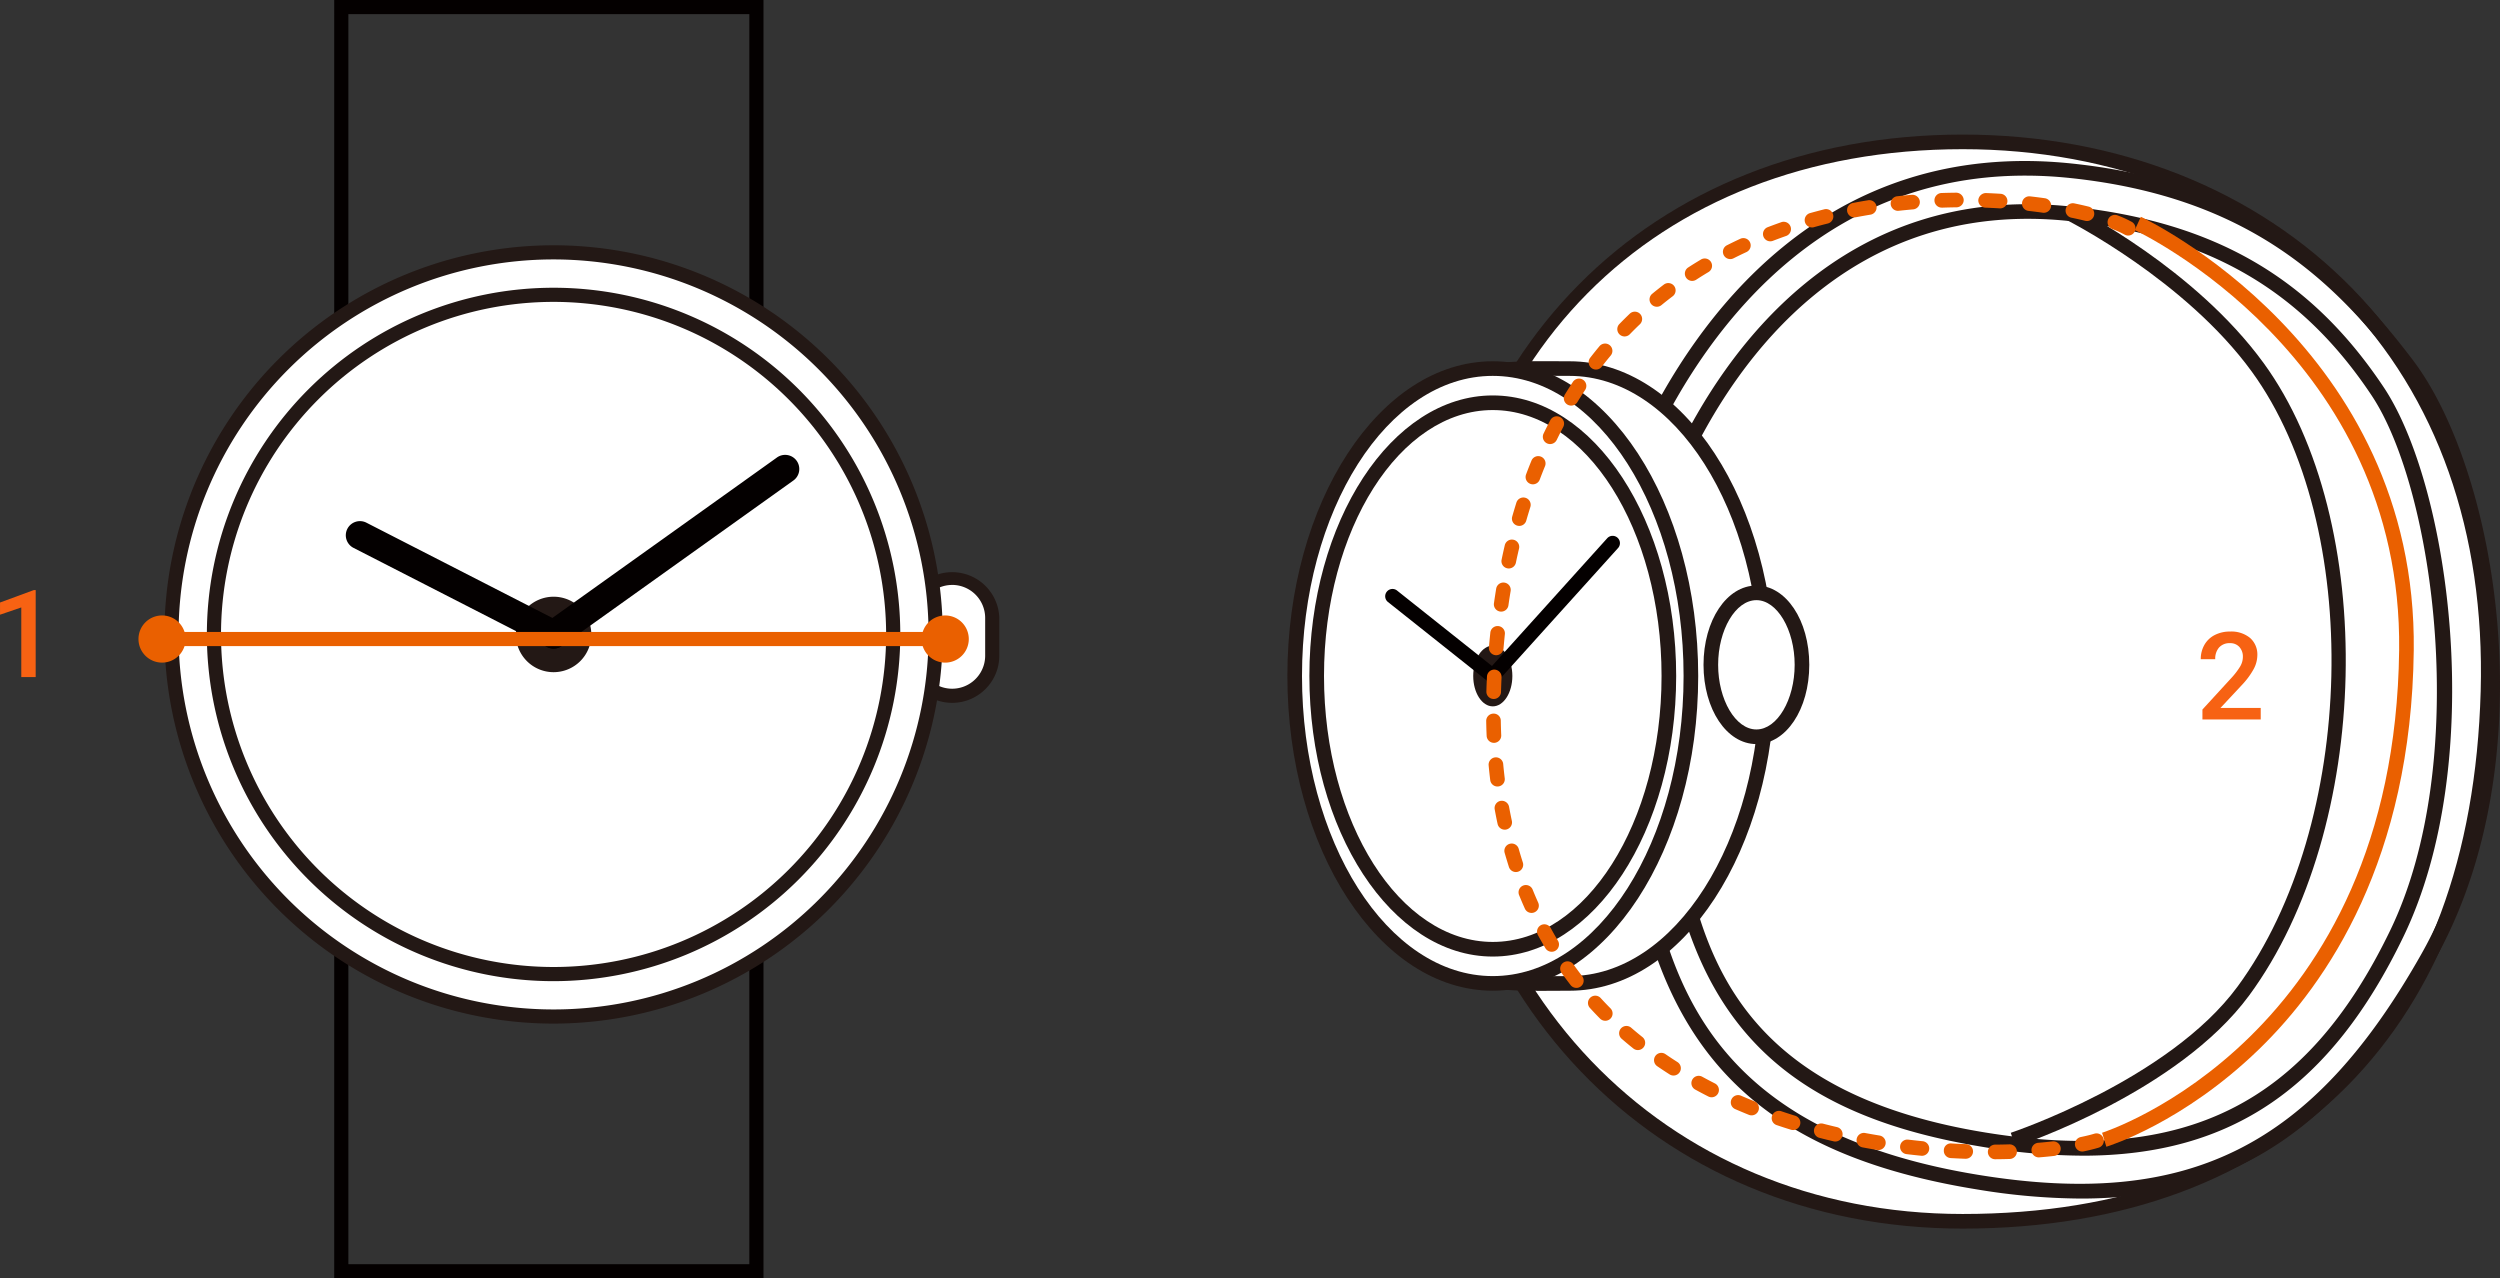 <svg xmlns="http://www.w3.org/2000/svg" xmlns:xlink="http://www.w3.org/1999/xlink" width="471.453" height="241.069" viewBox="0 0 471.453 241.069">
  <rect x="0" y="0" width="471.453" height="241.069" fill="#333333" stroke="none"/>
  <defs>
    <clipPath id="clip-path">
      <rect id="長方形_21604" data-name="長方形 21604" width="228.678" height="206.314" fill="none"/>
    </clipPath>
    <clipPath id="clip-path-2">
      <rect id="長方形_21606" data-name="長方形 21606" width="162.343" height="241.069" fill="none"/>
    </clipPath>
  </defs>
  <g id="グループ_17956" data-name="グループ 17956" transform="translate(-411.887 -7313.213)">
    <g id="グループ_17794" data-name="グループ 17794" transform="translate(654.662 7338.591)">
      <g id="グループ_17795" data-name="グループ 17795" transform="translate(0 0)" clip-path="url(#clip-path)">
        <path id="パス_39273" data-name="パス 39273" d="M208.39,104.089c-1.809,65.591-40.713,99.968-99.067,99.968-54.711,0-99.064-40.382-99.064-103.586S54.612.5,109.323.5s100.9,37.109,99.067,103.588" transform="translate(18.027 0.88)" fill="#fff"/>
        <path id="パス_39274" data-name="パス 39274" d="M110.2,206.314C52,206.314,9.758,162.168,9.758,101.35,9.758,41.675,51.067,0,110.2,0c29.174,0,55.3,10.345,73.576,29.124,18.424,18.942,27.713,45.18,26.869,75.881C208.9,168.444,171.35,206.314,110.2,206.314m0-203.557c-58.428,0-97.688,39.621-97.688,98.592,0,59.222,41.088,102.207,97.688,102.207,60.353,0,95.962-35.949,97.688-98.626l1.379.036-1.379-.036c.824-29.941-8.194-55.486-26.089-73.88C164.054,12.807,138.627,2.757,110.2,2.757" transform="translate(17.147 0)" fill="#231815"/>
        <path id="パス_39275" data-name="パス 39275" d="M28.531,51.841c9.046-19,30.759-50.664,73.281-46.139,29.29,3.116,45.974,15.581,57.9,33.473,12.667,19,18.923,70.527,3.62,102.232-15.854,32.844-38.9,45.235-77.806,38.9s-51.568-25.331-57-48.852,0-79.615,0-79.615" transform="translate(45.895 9.251)" fill="#fff"/>
        <path id="パス_39276" data-name="パス 39276" d="M104.957,184.191a116.754,116.754,0,0,1-18.76-1.646c-33.941-5.523-51.323-20.445-58.122-49.9-5.415-23.472-.248-77.759-.028-80.058l.13-.46C37.461,32.625,59.5.608,102.848,5.21c26.935,2.868,45.1,13.375,58.9,34.079,12.548,18.821,19.634,70.615,3.714,103.6-13.665,28.311-32.29,41.306-60.507,41.306M30.769,53.094c-.375,4.026-5.142,56.675-.006,78.931,4.588,19.888,14.817,41.118,55.875,47.8,37.644,6.124,60.477-5.28,76.342-38.141,15.269-31.633,8.387-83-3.524-100.867C146.15,20.862,128.6,10.724,102.556,7.95,61.076,3.522,39.8,34.229,30.769,53.094" transform="translate(45.005 8.369)" fill="#231815"/>
        <path id="パス_39277" data-name="パス 39277" d="M60.491,5.422S82.9,16.674,95.775,34.373c21.713,29.855,19.9,86.852-2.713,117.612-13.315,18.1-43.429,28.044-43.429,28.044" transform="translate(87.216 9.527)" fill="#fff"/>
        <path id="パス_39278" data-name="パス 39278" d="M50.34,182.123l-.863-2.617c.3-.1,29.855-10.02,42.748-27.55,22.5-30.6,23.814-86.965,2.71-115.988C82.406,18.742,60.368,7.553,60.147,7.443l1.238-2.468c.926.466,22.86,11.608,35.778,29.373,21.716,29.858,20.4,87.806-2.719,119.238-13.417,18.25-42.858,28.126-44.1,28.537" transform="translate(86.942 8.742)" fill="#231815"/>
        <path id="パス_39279" data-name="パス 39279" d="M108.944,197.472a122.971,122.971,0,0,1-19.714-1.74c-37.013-6.022-55.966-22.295-63.375-54.405-5.909-25.615-.27-84.884-.028-87.4l.13-.46C36.082,32.2,60.114-2.737,107.383,2.3c34.5,3.675,51.237,20,64.191,37.1,15.86,20.933,25.322,75.424,4.053,113.167-17.6,31.234-37.233,44.907-66.683,44.907M28.549,54.439c-.394,4.224-5.63,61.9-.006,86.268,5.018,21.763,16.207,44.995,61.127,52.307,39.555,6.438,62.977-5.28,83.555-41.8,20.409-36.222,11.2-90.285-3.849-110.153C156.8,24.46,140.544,8.6,107.091,5.038,61.732.2,38.425,33.809,28.549,54.439" transform="translate(40.709 3.176)" fill="#231815"/>
        <path id="パス_39280" data-name="パス 39280" d="M80.468,73.991c0,32.017-16.725,57.97-37.36,57.97S5.75,135.212,5.75,73.991c0-60.915,16.728-57.97,37.357-57.97s37.36,25.954,37.36,57.97" transform="translate(10.104 28.111)" fill="#fff"/>
        <path id="パス_39281" data-name="パス 39281" d="M38.2,134.247c-8.1,0-15.642-.543-21.47-6.325C8.793,120.045,5.25,103.68,5.25,74.868,5.25,46.146,8.8,29.806,16.761,21.9c6.551-6.507,15.272-6.446,24.506-6.391l2.719.011c21.36,0,38.739,26.624,38.739,59.349s-17.379,59.352-38.739,59.352l-2.961.014c-.948.006-1.891.014-2.823.014m.408-116c-7.9,0-14.737.469-19.9,5.6-7.3,7.251-10.7,23.461-10.7,51.014,0,27.641,3.391,43.876,10.668,51.1,5.68,5.639,13.375,5.57,22.328,5.512l2.983-.014c19.841,0,35.982-25.388,35.982-56.595S63.827,18.276,43.986,18.276l-2.738-.011c-.891-.006-1.773-.014-2.639-.014" transform="translate(9.225 27.232)" fill="#231815"/>
        <path id="パス_39282" data-name="パス 39282" d="M75.218,73.976c0,32.017-16.725,57.97-37.36,57.97S.5,105.993.5,73.976s16.728-57.97,37.357-57.97,37.36,25.954,37.36,57.97" transform="translate(0.879 28.126)" fill="#fff"/>
        <path id="パス_39283" data-name="パス 39283" d="M38.736,134.206C17.379,134.206,0,107.582,0,74.854S17.379,15.505,38.736,15.505,77.475,42.129,77.475,74.854,60.1,134.206,38.736,134.206m0-115.944C18.9,18.262,2.757,43.651,2.757,74.854S18.9,131.449,38.736,131.449,74.718,106.06,74.718,74.854,58.574,18.262,38.736,18.262" transform="translate(0 27.245)" fill="#231815"/>
        <path id="パス_39284" data-name="パス 39284" d="M68.418,69.872c0,28.46-14.867,51.53-33.205,51.53S2,98.332,2,69.872s14.87-51.53,33.208-51.53,33.205,23.072,33.205,51.53" transform="translate(3.523 32.231)" fill="#fff"/>
        <path id="パス_39285" data-name="パス 39285" d="M36.091,123.658c-19.072,0-34.586-23.734-34.586-52.911S17.02,17.842,36.091,17.842,70.675,41.576,70.675,70.747,55.16,123.658,36.091,123.658m0-103.059c-17.55,0-31.829,22.5-31.829,50.148S18.542,120.9,36.091,120.9,67.918,98.4,67.918,70.747,53.641,20.6,36.091,20.6" transform="translate(2.645 31.352)" fill="#231815"/>
        <path id="パス_39286" data-name="パス 39286" d="M20.092,40.679c0,3.16-1.652,5.727-3.692,5.727s-3.689-2.567-3.689-5.727,1.654-5.724,3.689-5.724,3.692,2.564,3.692,5.724" transform="translate(22.336 61.423)" fill="#231815"/>
        <path id="パス_39287" data-name="パス 39287" d="M26.98,48.866a1.388,1.388,0,0,1-.86-.3L7.211,33.536a1.379,1.379,0,0,1,1.718-2.159L27.84,46.407a1.379,1.379,0,0,1-.86,2.459" transform="translate(11.756 54.612)" fill="#040000"/>
        <path id="パス_39288" data-name="パス 39288" d="M14.928,55.252a1.379,1.379,0,0,1-1.023-2.3L36.506,27.9a1.378,1.378,0,0,1,2.046,1.847L15.951,54.8a1.376,1.376,0,0,1-1.023.455" transform="translate(23.808 48.226)" fill="#040000"/>
        <path id="パス_39289" data-name="パス 39289" d="M46.15,44.915c0,7.5-3.846,13.571-8.594,13.571s-8.594-6.074-8.594-13.571,3.846-13.571,8.594-13.571,8.594,6.074,8.594,13.571" transform="translate(50.892 55.078)" fill="#fff"/>
        <path id="パス_39290" data-name="パス 39290" d="M38.435,60.743c-5.592,0-9.973-6.568-9.973-14.95s4.381-14.95,9.973-14.95,9.973,6.568,9.973,14.95-4.381,14.95-9.973,14.95m0-27.142c-3.912,0-7.216,5.583-7.216,12.192s3.3,12.192,7.216,12.192S45.65,52.4,45.65,45.794,42.347,33.6,38.435,33.6" transform="translate(50.014 54.199)" fill="#231815"/>
        <path id="パス_39291" data-name="パス 39291" d="M56.53,180.994l-.808-2.636c.549-.171,55.141-17.828,56.021-90.977C112.41,31.9,62.392,8.362,61.884,8.133l1.147-2.509c.524.237,52.155,24.534,51.469,81.79-.471,39.265-16.171,62.605-29.257,75.269-14.211,13.758-28.129,18.131-28.714,18.311" transform="translate(97.915 9.882)" fill="#ea6000"/>
        <path id="パス_39292" data-name="パス 39292" d="M109.545,186.251a1.379,1.379,0,0,1-.008-2.757c.926-.006,1.836-.022,2.716-.052h.047a1.379,1.379,0,0,1,.044,2.757q-1.361.045-2.793.052Zm-5.517-.088h-.05c-.918-.033-1.847-.08-2.79-.132a1.376,1.376,0,0,1-1.293-1.456,1.3,1.3,0,0,1,1.456-1.3q1.381.079,2.724.127a1.379,1.379,0,0,1-.047,2.757m13.778-.259a1.378,1.378,0,0,1-.11-2.752q1.406-.116,2.7-.265a1.4,1.4,0,0,1,1.527,1.216,1.379,1.379,0,0,1-1.216,1.525c-.891.1-1.823.193-2.788.27-.039,0-.08.006-.116.006M95.767,185.6a1.123,1.123,0,0,1-.138-.008q-1.377-.137-2.771-.306a1.377,1.377,0,1,1,.328-2.735c.913.108,1.82.207,2.716.3a1.378,1.378,0,0,1-.135,2.749m30.227-.805a1.38,1.38,0,0,1-.273-2.732c.962-.2,1.82-.408,2.556-.629a1.378,1.378,0,1,1,.794,2.639c-.8.243-1.74.477-2.8.695a1.369,1.369,0,0,1-.281.028m-38.433-.278a1.253,1.253,0,0,1-.226-.019c-.913-.146-1.828-.309-2.749-.482a1.377,1.377,0,1,1,.5-2.708c.9.168,1.8.323,2.691.471a1.378,1.378,0,0,1-.221,2.738m-8.12-1.607a1.358,1.358,0,0,1-.314-.036q-1.352-.314-2.71-.667a1.38,1.38,0,0,1,.689-2.672c.882.229,1.767.449,2.647.653a1.379,1.379,0,0,1-.312,2.721m-7.988-2.17a1.312,1.312,0,0,1-.408-.063c-.891-.273-1.776-.565-2.661-.863a1.379,1.379,0,1,1,.888-2.611q1.29.438,2.592.841a1.379,1.379,0,0,1-.411,2.7m-7.8-2.768a1.415,1.415,0,0,1-.516-.1q-1.29-.521-2.575-1.078a1.378,1.378,0,0,1,1.092-2.531c.835.361,1.674.714,2.512,1.05a1.378,1.378,0,0,1-.513,2.658m-7.535-3.408a1.38,1.38,0,0,1-.629-.152q-1.245-.633-2.473-1.307a1.378,1.378,0,1,1,1.323-2.418q1.191.653,2.4,1.268a1.38,1.38,0,0,1-.626,2.608m-7.183-4.1a1.361,1.361,0,0,1-.739-.215c-.789-.5-1.569-1.017-2.341-1.547a1.378,1.378,0,1,1,1.561-2.272q1.121.769,2.261,1.494a1.377,1.377,0,0,1-.742,2.539m-6.722-4.8a1.369,1.369,0,0,1-.857-.3c-.736-.582-1.453-1.183-2.167-1.8a1.377,1.377,0,1,1,1.8-2.082q1.022.881,2.076,1.723a1.377,1.377,0,0,1-.855,2.457m-6.149-5.525a1.389,1.389,0,0,1-.979-.405q-.984-.993-1.936-2.038a1.378,1.378,0,0,1,2.035-1.858c.607.667,1.227,1.315,1.861,1.952a1.377,1.377,0,0,1-.982,2.349m-5.445-6.2a1.372,1.372,0,0,1-1.089-.532q-.86-1.108-1.679-2.255a1.379,1.379,0,1,1,2.244-1.6q.79,1.1,1.61,2.167a1.377,1.377,0,0,1-1.086,2.222m-4.66-6.816a1.379,1.379,0,0,1-1.183-.673q-.715-1.2-1.392-2.44a1.378,1.378,0,1,1,2.421-1.315q.649,1.191,1.337,2.341a1.375,1.375,0,0,1-.474,1.889,1.352,1.352,0,0,1-.709.2m-3.8-7.326a1.378,1.378,0,0,1-1.257-.816c-.38-.841-.744-1.7-1.1-2.578a1.379,1.379,0,0,1,2.556-1.034q.513,1.266,1.059,2.487a1.373,1.373,0,0,1-.695,1.82,1.31,1.31,0,0,1-.562.121m-2.95-7.709a1.386,1.386,0,0,1-1.315-.96c-.278-.88-.551-1.776-.811-2.68a1.38,1.38,0,0,1,2.655-.753q.372,1.315.783,2.592a1.381,1.381,0,0,1-1.312,1.8M17.085,124.1a1.376,1.376,0,0,1-1.343-1.089c-.2-.9-.378-1.817-.546-2.743a1.381,1.381,0,0,1,1.108-1.6,1.4,1.4,0,0,1,1.6,1.111c.165.9.339,1.784.527,2.655a1.378,1.378,0,0,1-1.056,1.638,1.325,1.325,0,0,1-.3.033m-1.357-8.145a1.375,1.375,0,0,1-1.365-1.213q-.17-1.377-.3-2.777a1.379,1.379,0,0,1,2.746-.259c.083.913.182,1.811.29,2.7a1.376,1.376,0,0,1-1.2,1.536,1.187,1.187,0,0,1-.171.011m-.664-8.233a1.376,1.376,0,0,1-1.376-1.318c-.044-.921-.069-1.85-.085-2.793a1.379,1.379,0,0,1,1.354-1.4,1.337,1.337,0,0,1,1.4,1.357c.017.915.041,1.823.08,2.716a1.376,1.376,0,0,1-1.315,1.439l-.061,0m-.058-8.272H14.97a1.381,1.381,0,0,1-1.343-1.414q.037-1.377.11-2.785a1.378,1.378,0,1,1,2.752.135q-.066,1.373-.1,2.724a1.375,1.375,0,0,1-1.379,1.34m.48-8.25c-.039,0-.08,0-.121-.006A1.378,1.378,0,0,1,14.109,89.7c.083-.935.168-1.856.265-2.771a1.378,1.378,0,0,1,2.741.287q-.136,1.344-.259,2.721a1.376,1.376,0,0,1-1.37,1.26m.935-8.216a1.516,1.516,0,0,1-.193-.014,1.379,1.379,0,0,1-1.175-1.558q.2-1.394.422-2.757A1.379,1.379,0,1,1,18.2,79.1c-.146.885-.287,1.781-.414,2.691a1.379,1.379,0,0,1-1.362,1.188m1.425-8.137a1.244,1.244,0,0,1-.284-.03,1.374,1.374,0,0,1-1.067-1.63q.285-1.377.6-2.724a1.38,1.38,0,0,1,2.688.629c-.207.877-.405,1.759-.59,2.655a1.377,1.377,0,0,1-1.346,1.1m1.974-8.026a1.3,1.3,0,0,1-.38-.055,1.377,1.377,0,0,1-.946-1.7c.259-.9.527-1.795.8-2.672a1.38,1.38,0,0,1,2.633.824c-.267.855-.529,1.726-.783,2.606a1.376,1.376,0,0,1-1.323,1M22.4,58.975a1.379,1.379,0,0,1-1.29-1.864q.492-1.323,1.02-2.6a1.379,1.379,0,1,1,2.553,1.045q-.509,1.241-.993,2.526a1.38,1.38,0,0,1-1.29.893m3.248-7.591A1.38,1.38,0,0,1,24.413,49.4c.411-.846.827-1.682,1.26-2.5a1.377,1.377,0,1,1,2.437,1.282q-.62,1.191-1.221,2.424a1.381,1.381,0,0,1-1.238.775m3.957-7.254a1.378,1.378,0,0,1-1.172-2.1q.736-1.2,1.5-2.357a1.38,1.38,0,1,1,2.3,1.525c-.494.744-.979,1.508-1.456,2.283a1.382,1.382,0,0,1-1.175.653m4.69-6.8a1.377,1.377,0,0,1-1.092-2.22q.864-1.121,1.756-2.189a1.377,1.377,0,1,1,2.115,1.765q-.86,1.03-1.69,2.109a1.37,1.37,0,0,1-1.089.535m5.4-6.242a1.38,1.38,0,0,1-.993-2.338c.656-.678,1.323-1.337,1.993-1.98a1.379,1.379,0,0,1,1.905,1.993q-.972.926-1.916,1.9a1.37,1.37,0,0,1-.99.422m6.08-5.6a1.377,1.377,0,0,1-.877-2.44q1.092-.9,2.2-1.743a1.38,1.38,0,0,1,1.671,2.2q-1.071.811-2.123,1.671a1.363,1.363,0,0,1-.874.314m6.664-4.872a1.38,1.38,0,0,1-.755-2.534c.789-.516,1.585-1.006,2.388-1.486a1.379,1.379,0,1,1,1.412,2.368c-.769.458-1.536.935-2.291,1.428a1.406,1.406,0,0,1-.753.223M59.612,16.5a1.379,1.379,0,0,1-.618-2.611q1.253-.633,2.517-1.219a1.378,1.378,0,0,1,1.164,2.5q-1.228.571-2.443,1.183a1.352,1.352,0,0,1-.62.149m7.555-3.353a1.379,1.379,0,0,1-.494-2.666q1.311-.5,2.628-.965a1.379,1.379,0,0,1,.91,2.6c-.852.3-1.7.609-2.548.937a1.422,1.422,0,0,1-.5.091m67.5-1.086a1.352,1.352,0,0,1-.676-.176,18.054,18.054,0,0,0-2.327-1.056,1.378,1.378,0,0,1,.984-2.575,20.381,20.381,0,0,1,2.694,1.23,1.378,1.378,0,0,1-.676,2.578M75.011,10.531a1.378,1.378,0,0,1-.369-2.7q1.352-.376,2.7-.72a1.38,1.38,0,0,1,.673,2.677c-.877.218-1.756.452-2.633.7a1.311,1.311,0,0,1-.369.05m51.871-1.219a1.394,1.394,0,0,1-.331-.041c-.835-.2-1.715-.405-2.639-.593a1.379,1.379,0,0,1,.557-2.7c.96.2,1.875.405,2.743.62a1.378,1.378,0,0,1-.331,2.716m-43.82-.681A1.379,1.379,0,0,1,82.805,5.9q1.381-.265,2.749-.488A1.378,1.378,0,1,1,86,8.129q-1.336.223-2.677.477a1.427,1.427,0,0,1-.262.025m35.695-.863a1.557,1.557,0,0,1-.2-.014q-1.315-.186-2.7-.345a1.379,1.379,0,1,1,.317-2.741c.946.11,1.872.226,2.771.353a1.38,1.38,0,0,1-.193,2.746M91.243,7.4a1.379,1.379,0,0,1-.152-2.749c.935-.1,1.861-.2,2.782-.273a1.4,1.4,0,0,1,1.492,1.255A1.377,1.377,0,0,1,94.11,7.123q-1.348.116-2.713.267a1.488,1.488,0,0,1-.154.008m19.281-.463-.085,0c-.891-.058-1.8-.1-2.719-.135a1.382,1.382,0,0,1-1.326-1.431,1.462,1.462,0,0,1,1.431-1.326c.943.039,1.872.083,2.785.141a1.379,1.379,0,0,1-.085,2.754M99.5,6.795a1.379,1.379,0,0,1-.05-2.757q1.41-.05,2.793-.063a1.447,1.447,0,0,1,1.4,1.362,1.379,1.379,0,0,1-1.362,1.4q-1.348.012-2.727.063Z" transform="translate(23.901 6.983)" fill="#ea6000"/>
      </g>
    </g>
    <g id="グループ_17801" data-name="グループ 17801" transform="translate(438 7313.213)">
      <path id="パス_39293" data-name="パス 39293" d="M16.5,2.669H92.113V238.4H16.5Zm-2.669,238.4H94.782V0H13.833Z" transform="translate(23.083)" fill="#040000"/>
      <g id="グループ_17797" data-name="グループ 17797" transform="translate(0 0)">
        <g id="グループ_17796" data-name="グループ 17796" clip-path="url(#clip-path-2)">
          <path id="パス_39294" data-name="パス 39294" d="M69.789,55.509a7.562,7.562,0,1,1-15.123,0V48.394a7.562,7.562,0,0,1,15.123,0Z" transform="translate(91.22 68.139)" fill="#fff"/>
          <path id="パス_39295" data-name="パス 39295" d="M63.063,65.241a8.909,8.909,0,0,1-8.9-8.9V49.229a8.9,8.9,0,0,1,17.792,0v7.115a8.906,8.906,0,0,1-8.895,8.9m0-22.238a6.235,6.235,0,0,0-6.229,6.226v7.115a6.227,6.227,0,1,0,12.455,0V49.229A6.235,6.235,0,0,0,63.063,43" transform="translate(90.385 67.304)" fill="#231815"/>
          <path id="パス_39296" data-name="パス 39296" d="M146.441,89.887A72.054,72.054,0,1,1,74.387,17.833a72.053,72.053,0,0,1,72.054,72.054" transform="translate(3.893 29.757)" fill="#fff"/>
          <path id="パス_39297" data-name="パス 39297" d="M75.222,164.11A73.389,73.389,0,1,1,148.61,90.722,73.474,73.474,0,0,1,75.222,164.11M75.222,20a70.72,70.72,0,1,0,70.72,70.72A70.8,70.8,0,0,0,75.222,20" transform="translate(3.059 28.923)" fill="#231815"/>
          <path id="パス_39298" data-name="パス 39298" d="M133.429,84.881A64.048,64.048,0,1,1,69.381,20.833a64.048,64.048,0,0,1,64.048,64.048" transform="translate(8.899 34.763)" fill="#fff"/>
          <path id="パス_39299" data-name="パス 39299" d="M70.216,151.1A65.383,65.383,0,1,1,135.6,85.716,65.454,65.454,0,0,1,70.216,151.1m0-128.1a62.714,62.714,0,1,0,62.714,62.714A62.785,62.785,0,0,0,70.216,23" transform="translate(8.065 33.929)" fill="#231815"/>
          <path id="パス_39300" data-name="パス 39300" d="M40.9,49.282a7.115,7.115,0,1,1-7.115-7.115A7.113,7.113,0,0,1,40.9,49.282" transform="translate(44.499 70.363)" fill="#231815"/>
          <path id="パス_39301" data-name="パス 39301" d="M53.805,60.851a2.651,2.651,0,0,1-1.214-.294L16.118,41.877a2.669,2.669,0,1,1,2.434-4.75L55.025,55.808a2.669,2.669,0,0,1-1.22,5.044" transform="translate(24.472 61.462)" fill="#040000"/>
          <path id="パス_39302" data-name="パス 39302" d="M31,68.638A2.668,2.668,0,0,1,29.451,63.8L73.038,32.665A2.667,2.667,0,1,1,76.139,37L32.552,68.139a2.652,2.652,0,0,1-1.548.5" transform="translate(47.279 53.675)" fill="#040000"/>
          <path id="パス_39303" data-name="パス 39303" d="M59.788,52.384a4.446,4.446,0,1,1,4.446-4.446,4.446,4.446,0,0,1-4.446,4.446" transform="translate(92.348 72.574)" fill="#ea6000"/>
          <path id="パス_39304" data-name="パス 39304" d="M4.446,52.383a4.446,4.446,0,1,1,4.446-4.446,4.446,4.446,0,0,1-4.446,4.446" transform="translate(0 72.572)" fill="#ea6000"/>
          <rect id="長方形_21605" data-name="長方形 21605" width="147.69" height="2.669" transform="translate(4.445 119.174)" fill="#ea6000"/>
        </g>
      </g>
    </g>
    <path id="パス_39557" data-name="パス 39557" d="M12.219,0H1.224V-1.875L6.671-7.816a13.564,13.564,0,0,0,1.679-2.2,3.557,3.557,0,0,0,.5-1.769,2.687,2.687,0,0,0-.657-1.887,2.279,2.279,0,0,0-1.769-.719,2.627,2.627,0,0,0-2.055.809,3.18,3.18,0,0,0-.73,2.212H.91a5.348,5.348,0,0,1,.679-2.69,4.679,4.679,0,0,1,1.943-1.859,6.184,6.184,0,0,1,2.914-.663,5.531,5.531,0,0,1,3.757,1.2,4.152,4.152,0,0,1,1.376,3.307,5.613,5.613,0,0,1-.691,2.566A14.592,14.592,0,0,1,8.625-6.458l-4,4.279h7.592Z" transform="translate(826 7448.893)" fill="#f76213"/>
    <path id="パス_39558" data-name="パス 39558" d="M8.614,0H5.9V-13.128l-4.009,1.37v-2.3l6.379-2.347h.348Z" transform="translate(410 7440.893)" fill="#f76213"/>
  </g>
</svg>
